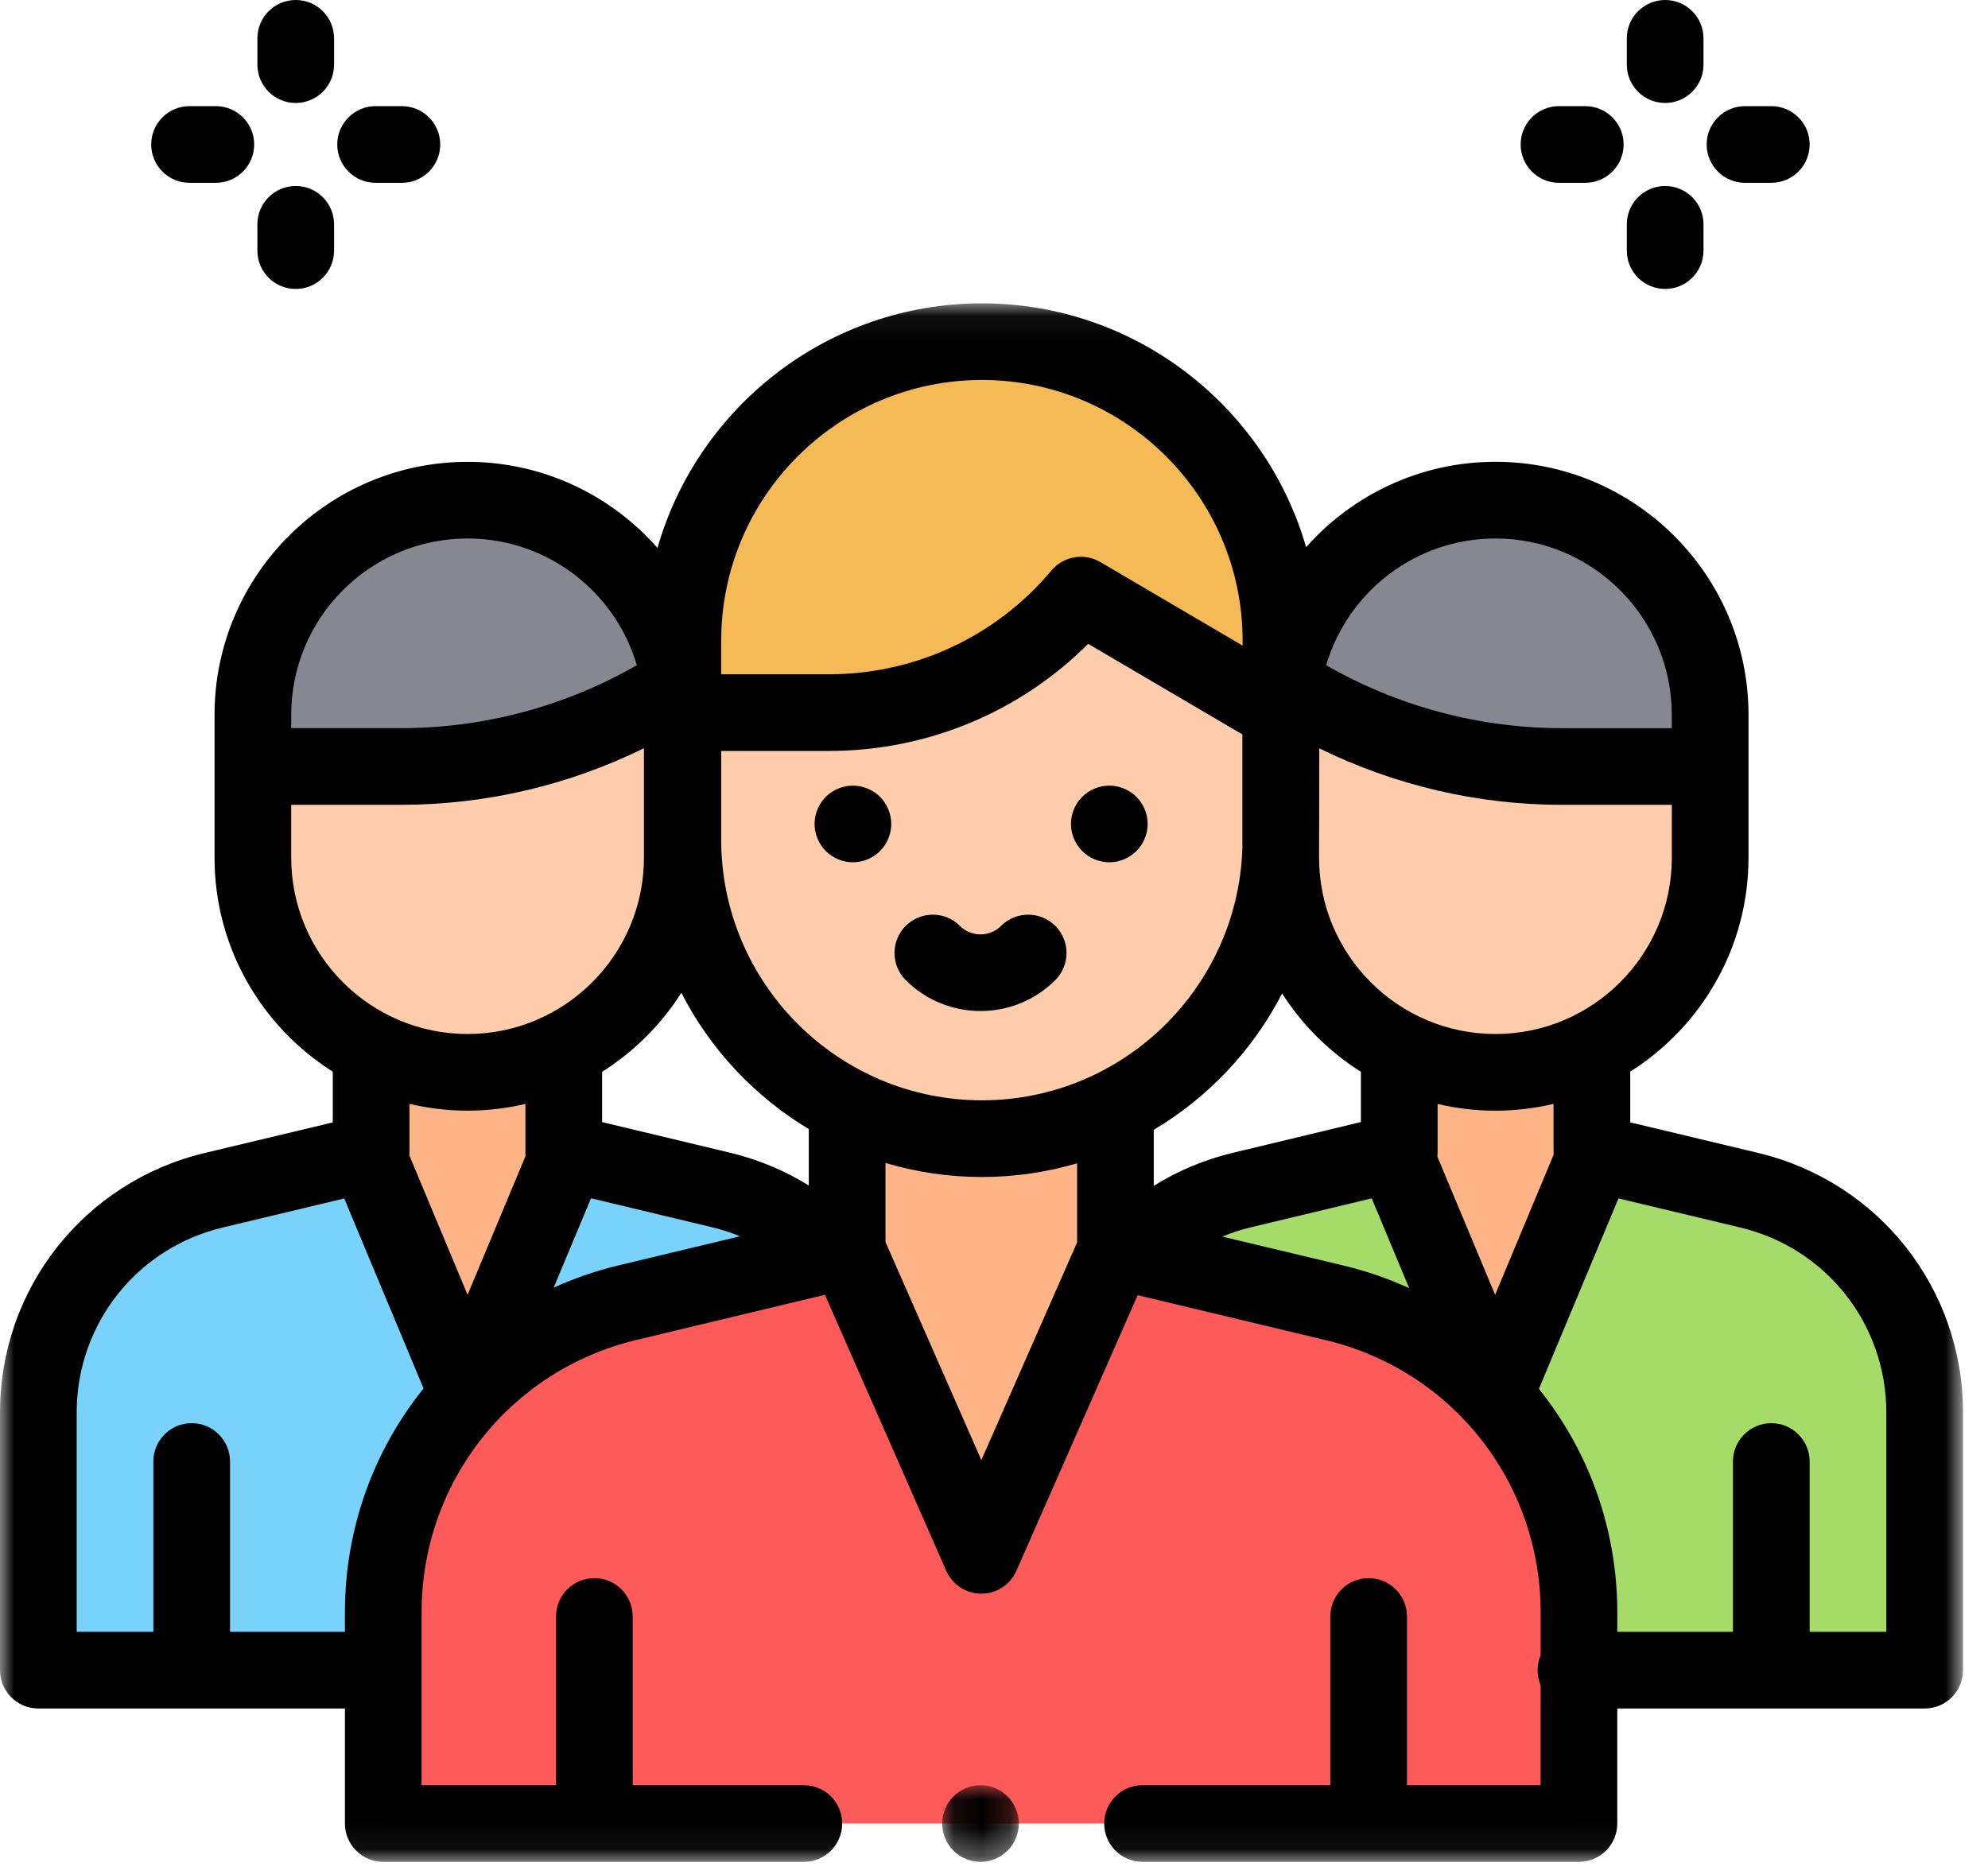 <svg xmlns="http://www.w3.org/2000/svg" xmlns:xlink="http://www.w3.org/1999/xlink" width="70" height="66" viewBox="0 0 70 66">
    <defs>
        <path id="myewy35i3a" d="M0.1 0L2.8 0 2.8 2.7 0.1 2.7z"/>
        <path id="e6hvbaq35c" d="M0 0.059L69.12 0.059 69.12 54.945 0 54.945z"/>
    </defs>
    <g fill="none" fill-rule="evenodd">
        <g>
            <g>
                <path fill="#78D2FA" d="M29.323 44.155c-1.038-1.078-2.381-1.874-3.918-2.243l-5.554-1.33-.003.003.003-.003V37.19h-6.783v3.401l-5.54 1.324c-3.622.865-6.178 4.103-6.178 7.827v9.075h12.28l15.693-14.663z" transform="translate(-194 -2309) translate(194 2309)"/>
                <path fill="#FFB487" d="M19.996 37.191L19.996 40.673 16.476 49.105 12.96 40.685 12.96 37.191z" transform="translate(-194 -2309) translate(194 2309)"/>
                <path fill="#FFCDAC" d="M24.024 25.508v4.697c0 4.175-3.385 7.56-7.56 7.56-4.176 0-7.56-3.385-7.56-7.56v-4.697h15.12z" transform="translate(-194 -2309) translate(194 2309)"/>
                <path fill="#878791" d="M24.024 26.994v-1.82c0-4.175-3.385-7.56-7.56-7.56-4.176 0-7.56 3.385-7.56 7.56v1.82h5.21c3.264 0 6.467-.886 9.266-2.563" transform="translate(-194 -2309) translate(194 2309)"/>
                <path fill="#A5DC69" d="M39.797 44.155c1.038-1.078 2.381-1.874 3.918-2.243l5.554-1.33.003.003-.003-.003V37.19h6.783v3.401l5.54 1.324c3.622.865 6.178 4.103 6.178 7.827v9.075H55.49L39.797 44.155z" transform="translate(-194 -2309) translate(194 2309)"/>
                <path fill="#FF5A5A" d="M29.829 44.022l-7.737 1.854c-5.042 1.209-8.597 5.717-8.597 10.901v7.441h42.102v-7.434c0-5.188-3.56-9.698-8.605-10.903l-7.716-1.843-9.447-.016z" transform="translate(-194 -2309) translate(194 2309)"/>
                <path fill="#FFB487" d="M56.16 37.191L56.16 40.685 52.644 49.105 49.124 40.673 49.124 37.191zM34.561 54.868l5.037-11.436c-.374-.627-.587-1.358-.587-2.132v-1.099h-8.905v1.1c0 .772-.212 1.501-.585 2.128l5.04 11.439z" transform="translate(-194 -2309) translate(194 2309)"/>
                <path fill="#FFCDAC" d="M45.09 22.304v7.266c0 5.815-4.714 10.53-10.53 10.53-5.815 0-10.53-4.715-10.53-10.53v-7.266h21.06z" transform="translate(-194 -2309) translate(194 2309)"/>
                <path fill="#F5B955" d="M34.56 12.032c-5.816 0-10.53 4.715-10.53 10.53v2.535h5.148c3.423 0 6.67-1.515 8.868-4.138l7.044 4.138v-2.535c0-5.815-4.714-10.53-10.53-10.53" transform="translate(-194 -2309) translate(194 2309)"/>
                <path fill="#FFCDAC" d="M45.096 25.508v4.697c0 4.175 3.385 7.56 7.56 7.56 4.176 0 7.56-3.385 7.56-7.56v-4.697h-15.12z" transform="translate(-194 -2309) translate(194 2309)"/>
                <path fill="#878791" d="M45.096 26.994v-1.82c0-4.175 3.385-7.56 7.56-7.56 4.176 0 7.56 3.385 7.56 7.56v1.82h-5.21c-3.264 0-6.467-.886-9.266-2.563" transform="translate(-194 -2309) translate(194 2309)"/>
                <g transform="translate(-194 -2309) translate(194 2309) translate(33.075 62.868)">
                    <mask id="b58xyq2aeb" fill="#fff">
                        <use xlink:href="#myewy35i3a"/>
                    </mask>
                    <path fill="#000" d="M1.45 0C1.095 0 .746.144.495.396.245.646.1.995.1 1.35s.144.703.395.954c.251.252.6.396.955.396s.703-.144.954-.396c.251-.25.396-.599.396-.954S2.655.647 2.404.396C2.154.144 1.805 0 1.45 0" mask="url(#b58xyq2aeb)"/>
                </g>
                <g transform="translate(-194 -2309) translate(194 2309) translate(0 10.623)">
                    <mask id="y1cowht6dd" fill="#fff">
                        <use xlink:href="#e6hvbaq35c"/>
                    </mask>
                    <path fill="#000" d="M66.42 46.845h-2.7v-5.998c0-.745-.605-1.35-1.35-1.35-.745 0-1.35.605-1.35 1.35v5.998h-4.073v-.684c0-2.957-1.018-5.703-2.76-7.872l2.802-6.708 4.29 1.025c3.027.723 5.141 3.402 5.141 6.514v7.725zm-23.383-13.92c.32-.132.652-.241.993-.323l4.27-1.023 1.32 3.163c-.733-.334-1.505-.604-2.314-.797l-4.27-1.02zm-8.482 7.872l-3.376-7.681v-2.784c1.076.321 2.215.495 3.395.495 1.163 0 2.288-.17 3.352-.483v2.787l-3.371 7.666zM21.778 33.94c-.797.19-1.56.456-2.283.784l1.315-3.148 4.28 1.025c.332.08.656.185.969.313l-4.281 1.026zm-9.633 12.213v.691H8.1v-5.998c0-.745-.605-1.35-1.35-1.35-.745 0-1.35.605-1.35 1.35v5.998H2.7V39.12c0-3.112 2.114-5.791 5.142-6.514l4.279-1.023 2.793 6.69c-1.747 2.17-2.769 4.92-2.769 7.881zm4.319-17.662c.7 0 1.382-.084 2.037-.238v1.63c-.002.025-.003.05-.003.076 0 .043.004.085.008.127l-2.042 4.89-2.05-4.91c.002-.033.004-.065.004-.098v-1.717c.657.155 1.342.24 2.046.24zm-6.21-10.771h3.86c2.975 0 5.904-.685 8.56-1.993v3.854c0 3.424-2.786 6.21-6.21 6.21-3.425 0-6.21-2.786-6.21-6.21v-1.861zm0-3.17c0-3.424 2.785-6.21 6.21-6.21 2.818 0 5.203 1.886 5.96 4.463-2.526 1.451-5.392 2.217-8.31 2.217h-3.86V14.551zm15.14-2.612c0-5.062 4.118-9.18 9.18-9.18 5.062 0 9.18 4.118 9.18 9.18v.176l-5.01-2.943c-.569-.335-1.295-.209-1.719.296-1.947 2.323-4.802 3.656-7.833 3.656h-3.799v-1.185zm27.262-3.598c3.425 0 6.21 2.786 6.21 6.21V15.021h-3.86c-2.918 0-5.784-.766-8.31-2.218.757-2.576 3.142-4.462 5.96-4.462zm0 17.451c-3.424 0-6.21-2.786-6.21-6.21v-.22c.005-.138.008-3.63.008-3.63 2.654 1.305 5.58 1.99 8.551 1.99h3.862v1.86c0 3.424-2.786 6.21-6.21 6.21zm-12.03 3.374c1.92-1.142 3.493-2.808 4.519-4.801.71 1.111 1.659 2.055 2.774 2.758v1.77L43.4 29.978c-.987.236-1.922.629-2.774 1.16v-1.971zm-15.232-10.22v-3.122h3.798c3.446 0 6.712-1.362 9.124-3.772l5.43 3.19v4.021c-.168 4.916-4.216 8.864-9.172 8.864-5.062 0-9.18-4.119-9.18-9.18zm3.085 12.18c-.848-.525-1.778-.914-2.76-1.15l-4.518-1.082v-1.77c1.123-.71 2.078-1.661 2.79-2.783 1.017 1.989 2.58 3.654 4.488 4.8v1.986zm26.226-1.084l-2.06 4.936-2.034-4.87c.005-.05.009-.1.009-.149V28.254c.654.154 1.335.238 2.036.238.704 0 1.389-.085 2.046-.24v1.717c0 .025.002.049.003.073zm7.2-.062l-4.503-1.076v-1.787c2.5-1.58 4.165-4.366 4.165-7.535v-5.031c0-4.913-3.997-8.91-8.91-8.91-2.65 0-5.033 1.165-6.667 3.007C44.56 3.693 39.983.06 34.574.06c-5.418 0-10 3.646-11.423 8.613-1.634-1.856-4.025-3.031-6.687-3.031-4.913 0-8.91 3.997-8.91 8.91v5.031c0 3.17 1.664 5.956 4.164 7.535v1.787l-4.503 1.075C2.967 30.994 0 34.753 0 39.12v9.075c0 .745.605 1.35 1.35 1.35h10.795v4.05c0 .745.605 1.35 1.35 1.35h14.81c.746 0 1.35-.605 1.35-1.35 0-.746-.604-1.35-1.35-1.35h-6.027v-5.942c0-.745-.604-1.35-1.35-1.35-.745 0-1.35.605-1.35 1.35v5.942h-4.733v-6.09c0-4.58 3.11-8.522 7.562-9.589l6.64-1.591 4.272 9.72c.215.49.7.806 1.235.806.536 0 1.02-.316 1.236-.807l4.268-9.705 6.62 1.582c4.457 1.064 7.57 5.008 7.57 9.59v1.506c-.07.162-.108.34-.108.528 0 .187.038.366.107.528v3.522h-4.705v-5.942c0-.745-.605-1.35-1.35-1.35-.746 0-1.35.605-1.35 1.35v5.942H40.23c-.745 0-1.35.604-1.35 1.35 0 .745.605 1.35 1.35 1.35h15.367c.746 0 1.35-.605 1.35-1.35v-4.05H67.77c.745 0 1.35-.605 1.35-1.35V39.12c0-4.367-2.967-8.126-7.214-9.14z" mask="url(#y1cowht6dd)"/>
                </g>
                <path fill="#000" d="M30.032 27.667c-.355 0-.703.144-.954.395-.251.252-.396.6-.396.955s.144.703.396.954c.25.251.6.396.954.396.357 0 .703-.145.954-.396.253-.25.396-.599.396-.954s-.143-.703-.396-.955c-.25-.25-.599-.395-.954-.395M39.06 30.367c.355 0 .703-.145.954-.396.252-.25.396-.599.396-.954s-.144-.703-.396-.955c-.251-.25-.6-.395-.954-.395-.355 0-.704.144-.955.395-.251.252-.395.6-.395.955s.144.703.395.954.6.396.955.396M37.158 32.607c-.527-.527-1.382-.527-1.91 0-.398.399-1.048.399-1.447 0-.527-.527-1.382-.527-1.91 0-.526.527-.526 1.382 0 1.91.727.725 1.68 1.088 2.634 1.088s1.907-.363 2.633-1.089c.528-.527.528-1.382 0-1.91M54.894 6.438h.926c.745 0 1.35-.604 1.35-1.35 0-.745-.605-1.35-1.35-1.35h-.926c-.746 0-1.35.605-1.35 1.35 0 .746.604 1.35 1.35 1.35M61.444 6.438h.926c.746 0 1.35-.604 1.35-1.35 0-.745-.604-1.35-1.35-1.35h-.926c-.745 0-1.35.605-1.35 1.35 0 .746.605 1.35 1.35 1.35M58.632 10.176c.745 0 1.35-.604 1.35-1.35V7.9c0-.745-.605-1.35-1.35-1.35-.745 0-1.35.605-1.35 1.35v.926c0 .746.604 1.35 1.35 1.35M58.632 3.626c.745 0 1.35-.604 1.35-1.35V1.35c0-.746-.605-1.35-1.35-1.35-.745 0-1.35.604-1.35 1.35v.926c0 .746.604 1.35 1.35 1.35M6.675 6.438H7.6c.745 0 1.35-.604 1.35-1.35 0-.745-.605-1.35-1.35-1.35h-.926c-.746 0-1.35.605-1.35 1.35 0 .746.604 1.35 1.35 1.35M13.225 6.438h.926c.746 0 1.35-.604 1.35-1.35 0-.745-.604-1.35-1.35-1.35h-.926c-.745 0-1.35.605-1.35 1.35 0 .746.605 1.35 1.35 1.35M10.413 10.176c.746 0 1.35-.604 1.35-1.35V7.9c0-.745-.604-1.35-1.35-1.35-.745 0-1.35.605-1.35 1.35v.926c0 .746.604 1.35 1.35 1.35M10.413 3.626c.746 0 1.35-.604 1.35-1.35V1.35c0-.746-.604-1.35-1.35-1.35-.745 0-1.35.604-1.35 1.35v.926c0 .746.604 1.35 1.35 1.35" transform="translate(-194 -2309) translate(194 2309)"/>
            </g>
        </g>
    </g>
</svg>
